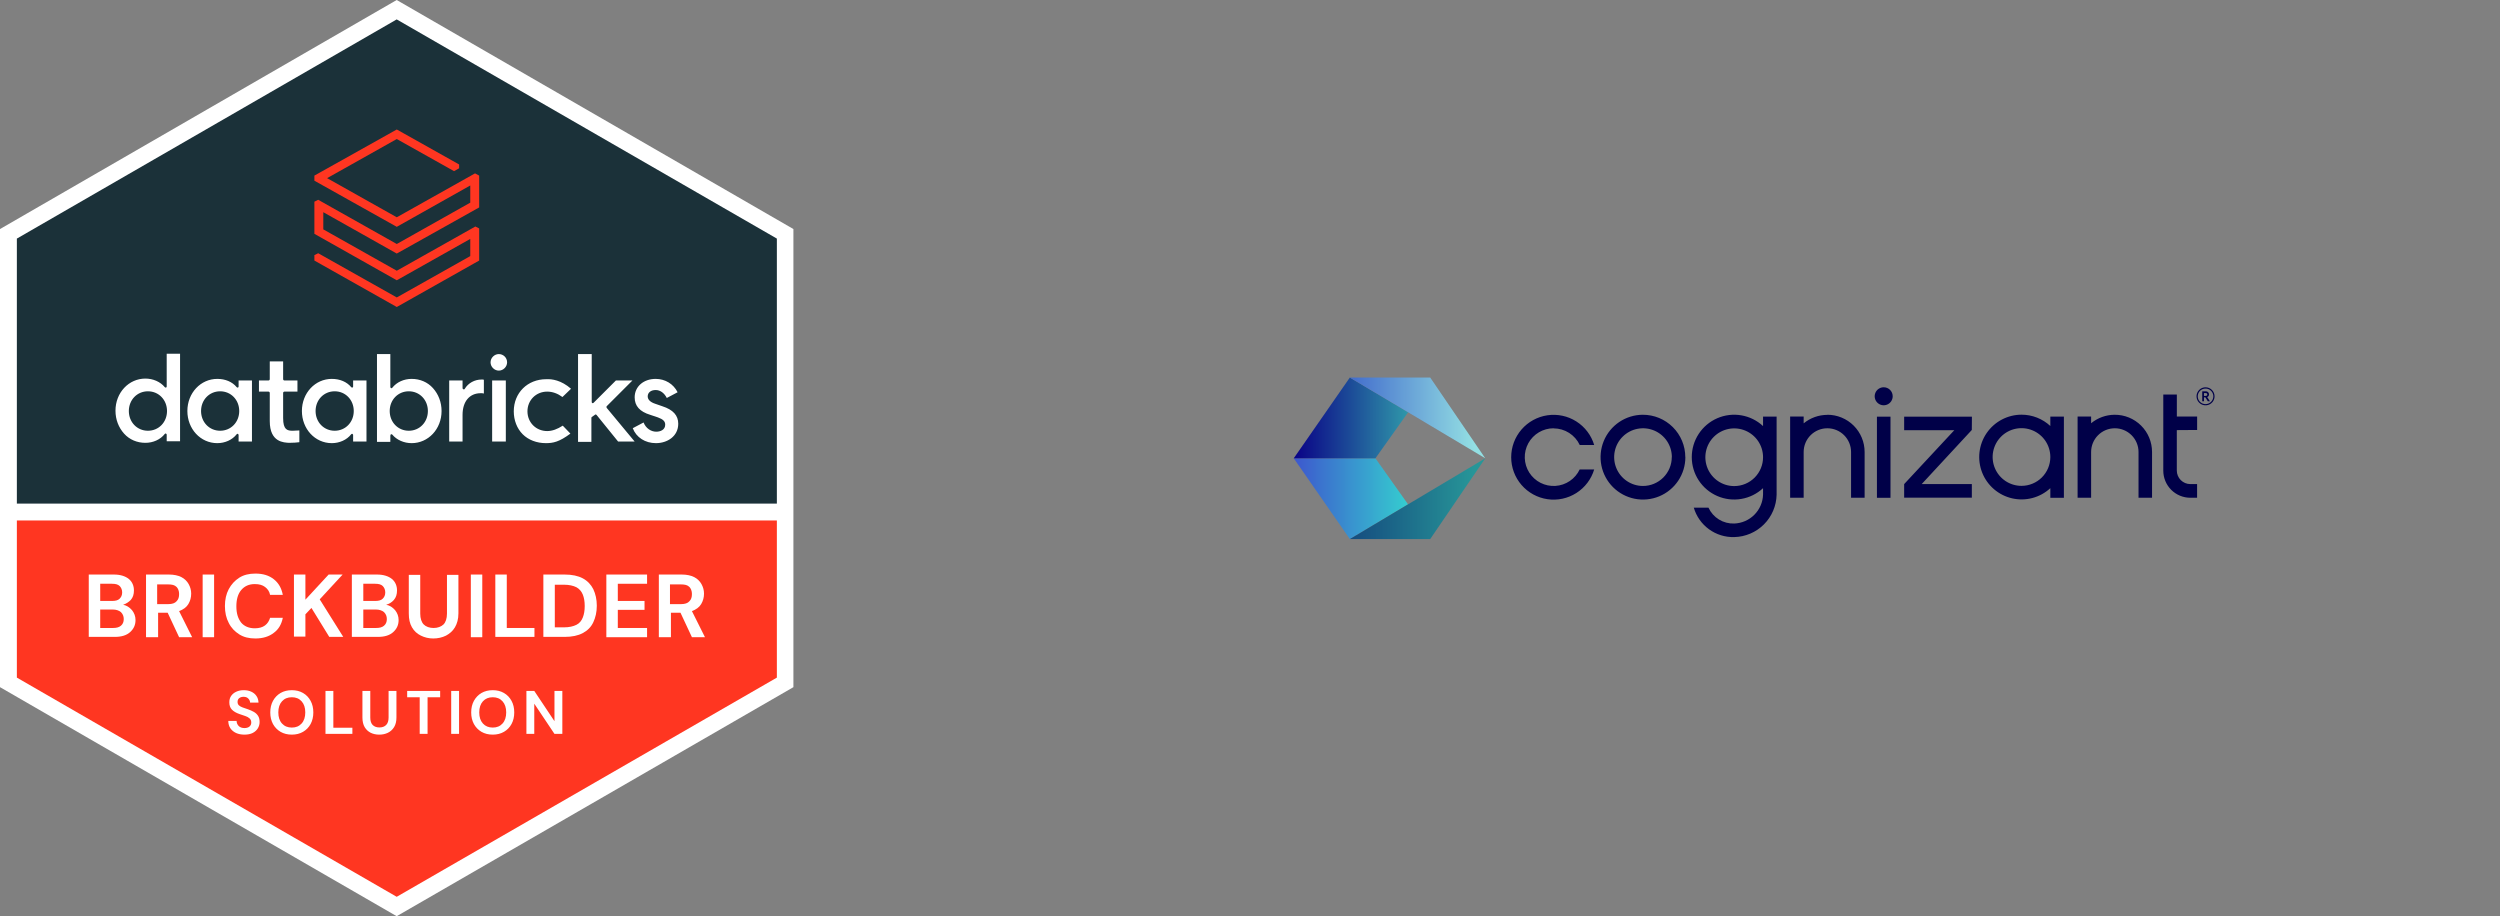 <svg width="543" height="199" viewBox="0 0 543 199" fill="none" xmlns="http://www.w3.org/2000/svg">
<rect x="0" y="0" width="543" height="199" fill="#808080" stroke="none"/>
<g clip-path="url(#clip0_3608_2200)">
<path d="M86.164 0L0 49.75V149.25L86.164 199L172.328 149.25V49.75L86.164 0Z" fill="white"/>
<path d="M168.735 109.381V51.823L86.164 4.215L3.662 51.823V109.381H168.735Z" fill="#1B3139"/>
<path d="M3.662 113.043V147.177L86.164 194.785L168.735 147.177V113.043H3.662Z" fill="#FF3621"/>
<path d="M39.109 95.907V76.836H36.207V83.953C36.207 84.091 36.138 84.16 36.069 84.16C36 84.23 35.861 84.16 35.792 84.091C34.825 82.917 33.236 82.226 31.577 82.226C27.984 82.226 25.082 85.266 25.082 89.204C25.082 91.139 25.773 92.867 26.948 94.18C28.123 95.492 29.781 96.183 31.577 96.183C33.236 96.183 34.825 95.492 35.792 94.249C35.861 94.18 36 94.11 36.069 94.18C36.138 94.249 36.207 94.318 36.207 94.387V95.838H39.109V95.907ZM32.13 93.558C29.781 93.558 27.984 91.692 27.984 89.274C27.984 86.855 29.781 84.99 32.13 84.99C34.48 84.99 36.276 86.855 36.276 89.274C36.276 91.692 34.48 93.558 32.13 93.558ZM54.725 95.907V82.64H51.823V83.953C51.823 84.091 51.754 84.16 51.685 84.16C51.616 84.23 51.477 84.16 51.408 84.091C50.441 82.917 48.921 82.295 47.193 82.295C43.6 82.295 40.698 85.335 40.698 89.274C40.698 93.143 43.531 96.252 47.193 96.252C48.852 96.252 50.441 95.561 51.408 94.318C51.477 94.249 51.616 94.18 51.685 94.249C51.754 94.318 51.823 94.387 51.823 94.456V95.907H54.725ZM47.815 93.558C45.466 93.558 43.669 91.692 43.669 89.274C43.669 86.855 45.466 84.99 47.815 84.99C50.165 84.99 51.961 86.855 51.961 89.274C51.961 91.692 50.165 93.558 47.815 93.558ZM79.6 95.907V82.64H76.698V83.953C76.698 84.091 76.629 84.16 76.56 84.16C76.491 84.23 76.352 84.16 76.283 84.091C75.316 82.917 73.796 82.295 72.068 82.295C68.475 82.295 65.573 85.335 65.573 89.274C65.573 93.143 68.406 96.252 72.068 96.252C73.727 96.252 75.316 95.561 76.283 94.318C76.352 94.249 76.491 94.18 76.56 94.249C76.629 94.318 76.698 94.387 76.698 94.456V95.907H79.6ZM72.69 93.558C70.341 93.558 68.544 91.692 68.544 89.274C68.544 86.855 70.341 84.99 72.69 84.99C75.04 84.99 76.836 86.855 76.836 89.274C76.836 91.692 75.04 93.558 72.69 93.558ZM84.921 94.318H84.99C85.059 94.318 85.128 94.318 85.197 94.387C86.164 95.561 87.753 96.252 89.412 96.252C93.005 96.252 95.907 93.212 95.907 89.274C95.907 87.339 95.216 85.611 94.041 84.299C92.867 82.986 91.208 82.295 89.412 82.295C87.753 82.295 86.164 82.986 85.197 84.23C85.128 84.299 84.99 84.368 84.921 84.299C84.851 84.23 84.782 84.16 84.782 84.091V76.905H81.88V95.976H84.782V94.663C84.782 94.456 84.851 94.387 84.921 94.318ZM84.644 89.274C84.644 86.855 86.441 84.99 88.79 84.99C91.139 84.99 92.936 86.855 92.936 89.274C92.936 91.692 91.139 93.558 88.79 93.558C86.441 93.558 84.644 91.692 84.644 89.274ZM100.467 90.103V95.907H97.565V82.64H100.467V84.299C100.467 84.437 100.536 84.506 100.675 84.575C100.813 84.575 100.882 84.575 100.951 84.437C101.711 83.193 103.093 82.433 104.613 82.433C104.82 82.433 105.028 82.433 105.097 82.502V85.473C104.89 85.404 104.682 85.404 104.406 85.404C101.987 85.404 100.467 87.201 100.467 90.103ZM109.865 82.64V95.907H106.893V82.64H109.865ZM110.141 78.702C110.141 79.669 109.312 80.498 108.344 80.498C107.377 80.498 106.548 79.669 106.548 78.702C106.548 77.734 107.377 76.905 108.344 76.905C109.312 76.905 110.141 77.665 110.141 78.702ZM124.029 84.437L122.164 86.233C121.127 85.473 120.022 85.059 118.847 85.059C116.429 85.059 114.563 86.924 114.563 89.343C114.563 91.761 116.429 93.627 118.847 93.627C119.953 93.627 121.058 93.212 122.233 92.452L123.891 94.18C121.473 95.976 120.16 96.252 118.571 96.252C116.567 96.252 114.77 95.561 113.527 94.318C112.283 93.074 111.592 91.277 111.592 89.343C111.592 85.335 114.563 82.364 118.64 82.364C119.884 82.295 121.887 82.571 124.029 84.437ZM128.521 90.586C128.452 90.656 128.452 90.725 128.452 90.794V95.976H125.55V76.905H128.521V87.339C128.521 87.408 128.59 87.546 128.659 87.546C128.728 87.615 128.866 87.546 128.935 87.477L133.772 82.64H137.365L131.768 88.237C131.699 88.306 131.699 88.444 131.768 88.583L137.849 95.907H134.256L129.557 90.103C129.488 90.034 129.419 90.034 129.35 90.034C129.281 90.034 129.212 90.034 129.212 90.103L128.521 90.586ZM137.434 93.005L139.784 91.761C140.267 93.005 141.373 93.765 142.548 93.765C143.446 93.765 144.482 93.35 144.482 92.245C144.482 91.485 143.999 91.07 142.893 90.656L141.235 90.103C138.954 89.412 137.849 88.168 137.849 86.302C137.849 83.953 139.784 82.295 142.409 82.295C144.482 82.295 146.279 83.4 147.177 85.197L144.828 86.441C144.275 85.335 143.377 84.713 142.409 84.713C141.373 84.713 140.682 85.266 140.682 86.095C140.682 86.786 141.235 87.339 142.271 87.684L143.86 88.237C146.21 88.997 147.315 90.241 147.315 92.037C147.315 94.801 144.897 96.252 142.478 96.252C140.129 96.252 138.194 95.009 137.434 93.005ZM58.594 91.485V85.335C58.594 85.197 58.456 85.059 58.318 85.059H56.245V82.64H58.318C58.456 82.64 58.594 82.502 58.594 82.364V78.494H61.496V82.364C61.496 82.502 61.635 82.64 61.773 82.64H64.606V85.059H61.773C61.635 85.059 61.496 85.197 61.496 85.335V90.794C61.496 93.35 62.395 93.558 63.569 93.558C63.984 93.558 64.675 93.489 65.02 93.489V96.045C64.537 96.114 63.708 96.183 62.809 96.183C61.704 96.114 58.594 96.114 58.594 91.485Z" fill="white"/>
<path d="M102.142 44.015L86.18 52.998L69.113 43.393L68.284 43.808V50.786L86.18 60.875L102.142 51.892V55.623L86.18 64.606L69.113 55.001L68.284 55.416V56.591L86.18 66.679L104.076 56.591V49.612L103.247 49.197L86.18 58.802L70.219 49.819V46.088L86.18 55.071L104.076 45.051V38.142L103.178 37.658L86.18 47.193L71.048 38.694L86.18 30.195L98.618 37.174L99.723 36.552V35.723L86.18 28.123L68.284 38.142V39.247L86.18 49.266L102.142 40.284V44.015Z" fill="#FF3621"/>
<path d="M53.105 159.563C52.42 159.563 51.816 159.448 51.291 159.216C50.767 158.976 50.353 158.638 50.051 158.203C49.748 157.758 49.593 157.22 49.584 156.589H51.385C51.402 157.024 51.558 157.393 51.851 157.696C52.154 157.989 52.567 158.136 53.092 158.136C53.545 158.136 53.906 158.029 54.172 157.816C54.439 157.594 54.572 157.3 54.572 156.936C54.572 156.553 54.453 156.255 54.212 156.042C53.981 155.828 53.67 155.655 53.279 155.522C52.887 155.388 52.469 155.246 52.025 155.095C51.304 154.846 50.753 154.526 50.371 154.134C49.997 153.743 49.811 153.223 49.811 152.574C49.802 152.022 49.931 151.551 50.197 151.16C50.473 150.76 50.847 150.453 51.318 150.239C51.789 150.017 52.332 149.906 52.945 149.906C53.568 149.906 54.115 150.017 54.586 150.239C55.066 150.462 55.44 150.773 55.706 151.173C55.982 151.573 56.129 152.049 56.147 152.6H54.319C54.31 152.271 54.181 151.982 53.932 151.733C53.692 151.475 53.354 151.347 52.919 151.347C52.545 151.338 52.229 151.431 51.971 151.627C51.722 151.813 51.598 152.089 51.598 152.454C51.598 152.765 51.696 153.014 51.891 153.201C52.087 153.379 52.354 153.53 52.692 153.654C53.03 153.779 53.416 153.912 53.852 154.054C54.315 154.214 54.737 154.401 55.119 154.615C55.502 154.828 55.809 155.113 56.04 155.468C56.271 155.815 56.387 156.264 56.387 156.815C56.387 157.305 56.262 157.758 56.013 158.176C55.764 158.594 55.395 158.932 54.906 159.19C54.417 159.439 53.817 159.563 53.105 159.563ZM63.385 159.563C62.452 159.563 61.633 159.359 60.931 158.95C60.237 158.541 59.69 157.976 59.29 157.256C58.899 156.526 58.703 155.686 58.703 154.735C58.703 153.783 58.899 152.947 59.29 152.227C59.69 151.498 60.237 150.929 60.931 150.52C61.633 150.11 62.452 149.906 63.385 149.906C64.31 149.906 65.124 150.11 65.826 150.52C66.529 150.929 67.076 151.498 67.467 152.227C67.858 152.947 68.054 153.783 68.054 154.735C68.054 155.686 67.858 156.526 67.467 157.256C67.076 157.976 66.529 158.541 65.826 158.95C65.124 159.359 64.31 159.563 63.385 159.563ZM63.385 158.029C64.275 158.029 64.981 157.736 65.506 157.149C66.04 156.562 66.306 155.757 66.306 154.735C66.306 153.712 66.04 152.907 65.506 152.32C64.981 151.733 64.275 151.44 63.385 151.44C62.496 151.44 61.785 151.733 61.251 152.32C60.718 152.907 60.451 153.712 60.451 154.735C60.451 155.757 60.718 156.562 61.251 157.149C61.785 157.736 62.496 158.029 63.385 158.029ZM70.695 159.403V150.066H72.403V158.069H76.537V159.403H70.695ZM82.373 159.563C81.689 159.563 81.071 159.43 80.519 159.163C79.968 158.887 79.528 158.474 79.199 157.923C78.879 157.371 78.719 156.673 78.719 155.828V150.066H80.426V155.842C80.426 156.571 80.599 157.113 80.946 157.469C81.302 157.825 81.791 158.003 82.413 158.003C83.027 158.003 83.512 157.825 83.867 157.469C84.223 157.113 84.401 156.571 84.401 155.842V150.066H86.108V155.828C86.108 156.673 85.939 157.371 85.601 157.923C85.263 158.474 84.81 158.887 84.241 159.163C83.681 159.43 83.058 159.563 82.373 159.563ZM91.159 159.403V151.44H88.438V150.066H95.601V151.44H92.867V159.403H91.159ZM98 159.403V150.066H99.707V159.403H98ZM107.026 159.563C106.092 159.563 105.274 159.359 104.571 158.95C103.878 158.541 103.331 157.976 102.931 157.256C102.539 156.526 102.344 155.686 102.344 154.735C102.344 153.783 102.539 152.947 102.931 152.227C103.331 151.498 103.878 150.929 104.571 150.52C105.274 150.11 106.092 149.906 107.026 149.906C107.95 149.906 108.764 150.11 109.467 150.52C110.169 150.929 110.716 151.498 111.107 152.227C111.499 152.947 111.694 153.783 111.694 154.735C111.694 155.686 111.499 156.526 111.107 157.256C110.716 157.976 110.169 158.541 109.467 158.95C108.764 159.359 107.95 159.563 107.026 159.563ZM107.026 158.029C107.915 158.029 108.622 157.736 109.147 157.149C109.68 156.562 109.947 155.757 109.947 154.735C109.947 153.712 109.68 152.907 109.147 152.32C108.622 151.733 107.915 151.44 107.026 151.44C106.136 151.44 105.425 151.733 104.891 152.32C104.358 152.907 104.091 153.712 104.091 154.735C104.091 155.757 104.358 156.562 104.891 157.149C105.425 157.736 106.136 158.029 107.026 158.029ZM114.336 159.403V150.066H116.043L120.431 156.642V150.066H122.139V159.403H120.431L116.043 152.841V159.403H114.336Z" fill="white"/>
<path d="M19.278 138.402V124.79H24.737C26.119 124.79 27.224 125.135 27.984 125.757C28.744 126.379 29.09 127.277 29.09 128.245C29.09 129.074 28.883 129.765 28.399 130.317C27.915 130.801 27.363 131.147 26.741 131.354C27.501 131.492 28.122 131.907 28.675 132.529C29.159 133.15 29.435 133.841 29.435 134.671C29.435 135.776 29.021 136.605 28.261 137.296C27.501 137.987 26.395 138.333 24.944 138.333H19.278V138.402ZM21.766 130.525H24.391C25.082 130.525 25.635 130.387 25.98 130.041C26.326 129.696 26.533 129.281 26.533 128.659C26.533 128.106 26.326 127.623 25.98 127.277C25.635 126.932 25.082 126.794 24.322 126.794H21.766V130.525ZM21.766 136.398H24.529C25.29 136.398 25.842 136.26 26.257 135.914C26.672 135.569 26.879 135.085 26.879 134.463C26.879 133.841 26.672 133.358 26.257 132.943C25.842 132.598 25.22 132.39 24.529 132.39H21.766V136.398Z" fill="white"/>
<path d="M31.716 138.402V124.79H36.691C37.796 124.79 38.694 124.997 39.385 125.342C40.076 125.688 40.629 126.241 40.975 126.863C41.32 127.484 41.527 128.175 41.527 128.936C41.527 129.765 41.32 130.525 40.906 131.216C40.491 131.907 39.8 132.39 38.902 132.736L41.735 138.402H38.902L36.414 133.081H34.341V138.402H31.716ZM34.203 131.216H36.552C37.382 131.216 38.003 131.008 38.349 130.594C38.764 130.179 38.902 129.696 38.902 129.005C38.902 128.383 38.694 127.83 38.349 127.484C37.934 127.07 37.382 126.932 36.483 126.932H34.134V131.216H34.203Z" fill="white"/>
<path d="M44.015 138.402V124.79H46.502V138.402H44.015Z" fill="white"/>
<path d="M55.485 138.678C54.103 138.678 52.928 138.402 51.961 137.78C50.994 137.158 50.233 136.398 49.681 135.292C49.128 134.256 48.852 133.012 48.852 131.63C48.852 130.248 49.128 129.005 49.681 127.968C50.233 126.932 50.994 126.102 51.961 125.481C52.928 124.859 54.103 124.582 55.485 124.582C57.143 124.582 58.456 124.997 59.492 125.826C60.529 126.655 61.151 127.761 61.427 129.212H58.663C58.525 128.452 58.111 127.899 57.558 127.484C57.005 127.07 56.314 126.863 55.347 126.863C54.103 126.863 53.136 127.277 52.376 128.175C51.685 129.005 51.339 130.179 51.339 131.699C51.339 133.22 51.685 134.325 52.376 135.223C53.066 136.052 54.103 136.467 55.347 136.467C56.245 136.467 57.005 136.26 57.558 135.845C58.111 135.431 58.456 134.878 58.663 134.187H61.427C61.151 135.569 60.529 136.674 59.492 137.434C58.456 138.264 57.074 138.678 55.485 138.678Z" fill="white"/>
<path d="M63.846 138.402V124.79H66.333V130.248L71.377 124.79H74.418L69.443 130.179L74.556 138.333H71.516L67.646 132.045L66.333 133.427V138.264H63.846V138.402Z" fill="white"/>
<path d="M76.422 138.402V124.79H81.88C83.262 124.79 84.368 125.135 85.128 125.757C85.888 126.379 86.233 127.277 86.233 128.245C86.233 129.074 86.026 129.765 85.543 130.317C85.059 130.87 84.506 131.147 83.884 131.354C84.644 131.492 85.266 131.907 85.819 132.529C86.302 133.15 86.579 133.841 86.579 134.671C86.579 135.776 86.164 136.605 85.404 137.296C84.644 137.987 83.539 138.333 82.088 138.333H76.422V138.402ZM78.909 130.525H81.535C82.226 130.525 82.779 130.387 83.124 130.041C83.47 129.696 83.677 129.281 83.677 128.659C83.677 128.106 83.47 127.623 83.124 127.277C82.779 126.932 82.226 126.794 81.466 126.794H78.909V130.525ZM78.909 136.398H81.673C82.433 136.398 82.986 136.26 83.4 135.914C83.815 135.569 84.022 135.085 84.022 134.463C84.022 133.841 83.815 133.358 83.4 132.943C82.986 132.598 82.364 132.39 81.673 132.39H78.909V136.398Z" fill="white"/>
<path d="M94.11 138.678C93.143 138.678 92.245 138.471 91.416 138.056C90.586 137.642 89.965 137.089 89.481 136.26C88.997 135.431 88.79 134.463 88.79 133.22V124.859H91.277V133.289C91.277 134.325 91.554 135.154 92.037 135.638C92.521 136.122 93.281 136.398 94.18 136.398C95.078 136.398 95.769 136.122 96.322 135.638C96.805 135.154 97.082 134.325 97.082 133.289V124.859H99.569V133.22C99.569 134.463 99.293 135.431 98.809 136.26C98.325 137.089 97.634 137.642 96.874 138.056C96.045 138.471 95.078 138.678 94.11 138.678Z" fill="white"/>
<path d="M102.264 138.402V124.79H104.751V138.402H102.264Z" fill="white"/>
<path d="M107.584 138.402V124.79H110.072V136.398H116.083V138.333H107.584V138.402Z" fill="white"/>
<path d="M118.018 138.402V124.79H122.647C124.237 124.79 125.55 125.066 126.586 125.619C127.622 126.172 128.383 127.001 128.866 127.968C129.35 129.005 129.626 130.179 129.626 131.561C129.626 132.943 129.35 134.118 128.866 135.154C128.383 136.191 127.622 136.951 126.586 137.504C125.55 138.056 124.237 138.333 122.647 138.333H118.018V138.402ZM120.505 136.26H122.509C123.615 136.26 124.513 136.053 125.204 135.707C125.895 135.362 126.31 134.809 126.586 134.118C126.862 133.427 127.001 132.598 127.001 131.63C127.001 130.663 126.862 129.834 126.586 129.143C126.31 128.452 125.826 127.899 125.204 127.554C124.513 127.208 123.615 127.001 122.509 127.001H120.505V136.26Z" fill="white"/>
<path d="M131.699 138.402V124.79H140.544V126.794H134.187V130.525H139.991V132.459H134.187V136.398H140.544V138.402H131.699Z" fill="white"/>
<path d="M143.1 138.402V124.79H148.075C149.181 124.79 150.079 124.997 150.77 125.342C151.461 125.688 152.014 126.241 152.359 126.863C152.705 127.484 152.912 128.175 152.912 128.936C152.912 129.765 152.705 130.525 152.29 131.216C151.876 131.907 151.185 132.39 150.287 132.736L153.12 138.402H150.287L147.799 133.081H145.726V138.402H143.1ZM145.588 131.216H147.937C148.766 131.216 149.388 131.008 149.734 130.594C150.148 130.179 150.287 129.696 150.287 129.005C150.287 128.383 150.079 127.83 149.734 127.484C149.319 127.07 148.766 126.932 147.868 126.932H145.519V131.216H145.588Z" fill="white"/>
</g>
<g clip-path="url(#clip1_3608_2200)">
<path d="M481 86.078C481 86.465 480.885 86.843 480.67 87.165C480.456 87.486 480.15 87.737 479.793 87.885C479.436 88.033 479.042 88.072 478.663 87.996C478.284 87.921 477.935 87.734 477.662 87.461C477.388 87.188 477.202 86.839 477.127 86.46C477.051 86.081 477.09 85.687 477.238 85.33C477.386 84.973 477.637 84.667 477.958 84.453C478.28 84.238 478.658 84.123 479.045 84.123C479.563 84.123 480.061 84.329 480.427 84.696C480.794 85.062 481 85.56 481 86.078ZM480.737 86.078C480.735 85.744 480.634 85.418 480.448 85.141C480.261 84.863 479.996 84.648 479.687 84.521C479.377 84.394 479.037 84.362 478.71 84.428C478.382 84.494 478.081 84.656 477.845 84.893C477.61 85.13 477.449 85.431 477.385 85.759C477.32 86.087 477.354 86.427 477.482 86.736C477.61 87.044 477.827 87.308 478.105 87.494C478.383 87.679 478.71 87.778 479.045 87.778C479.494 87.776 479.924 87.596 480.242 87.278C480.559 86.959 480.737 86.528 480.737 86.078ZM479.404 86.246L479.994 87.156H479.539L479.005 86.294H478.701V87.156H478.326V84.993H479.124C479.299 84.991 479.467 85.057 479.592 85.178C479.718 85.299 479.791 85.465 479.795 85.639C479.803 85.769 479.77 85.898 479.699 86.007C479.629 86.116 479.525 86.2 479.404 86.246ZM478.701 85.991H479.1C479.142 85.992 479.184 85.984 479.223 85.969C479.262 85.954 479.298 85.932 479.329 85.903C479.359 85.874 479.383 85.839 479.4 85.801C479.417 85.763 479.427 85.721 479.428 85.679C479.427 85.638 479.417 85.597 479.4 85.559C479.383 85.521 479.359 85.487 479.328 85.459C479.298 85.43 479.262 85.408 479.223 85.394C479.184 85.38 479.142 85.374 479.1 85.376H478.701V85.991ZM407.669 90.5H410.614V108.122H407.669V90.5ZM396.902 90.109C395.025 90.108 393.205 90.76 391.755 91.953V90.476H388.818V108.114H391.755V98.17C391.755 96.805 392.297 95.495 393.262 94.53C394.228 93.564 395.537 93.022 396.902 93.022C398.268 93.022 399.577 93.564 400.543 94.53C401.508 95.495 402.05 96.805 402.05 98.17V108.114H404.995V98.17C404.995 97.107 404.786 96.055 404.379 95.074C403.972 94.093 403.376 93.201 402.625 92.45C401.873 91.699 400.981 91.104 399.999 90.698C399.017 90.292 397.965 90.084 396.902 90.085V90.109ZM382.935 90.492H385.88V107.452C385.828 109.877 384.84 112.188 383.124 113.903C381.408 115.618 379.096 116.603 376.67 116.654C374.707 116.708 372.782 116.11 371.194 114.955C369.606 113.801 368.445 112.153 367.891 110.269H371.083C371.571 111.33 372.362 112.223 373.356 112.835C374.35 113.447 375.503 113.751 376.67 113.709C378.314 113.653 379.876 112.975 381.039 111.812C382.202 110.649 382.88 109.088 382.935 107.444V106.031C381.622 107.253 379.981 108.064 378.214 108.366C376.446 108.668 374.629 108.447 372.985 107.731C371.341 107.015 369.941 105.835 368.959 104.335C367.976 102.835 367.452 101.08 367.452 99.287C367.452 97.494 367.976 95.74 368.959 94.24C369.941 92.74 371.341 91.559 372.985 90.843C374.629 90.127 376.446 89.906 378.214 90.209C379.981 90.51 381.622 91.322 382.935 92.543V90.492ZM382.935 99.311C382.935 98.072 382.568 96.861 381.88 95.83C381.191 94.8 380.213 93.997 379.068 93.523C377.923 93.049 376.663 92.925 375.448 93.166C374.233 93.408 373.116 94.005 372.24 94.881C371.364 95.757 370.767 96.874 370.525 98.089C370.284 99.304 370.408 100.564 370.882 101.709C371.356 102.854 372.159 103.832 373.189 104.52C374.22 105.209 375.431 105.576 376.67 105.576C377.495 105.576 378.312 105.414 379.073 105.097C379.835 104.781 380.527 104.317 381.109 103.733C381.691 103.149 382.152 102.455 382.465 101.692C382.779 100.929 382.939 100.112 382.935 99.287V99.311ZM337.443 93.046C338.636 93.045 339.805 93.385 340.811 94.025C341.818 94.666 342.621 95.58 343.125 96.661H346.262C345.626 94.544 344.25 92.726 342.384 91.54C340.519 90.353 338.289 89.877 336.102 90.199C333.915 90.52 331.916 91.618 330.471 93.29C329.026 94.963 328.231 97.1 328.231 99.311C328.231 101.522 329.026 103.659 330.471 105.332C331.916 107.005 333.915 108.102 336.102 108.424C338.289 108.745 340.519 108.269 342.384 107.082C344.25 105.896 345.626 104.078 346.262 101.961H343.109C342.631 102.975 341.889 103.842 340.962 104.471C340.034 105.101 338.955 105.47 337.836 105.54C336.717 105.61 335.6 105.379 334.601 104.87C333.602 104.362 332.758 103.594 332.156 102.648C331.555 101.702 331.218 100.612 331.181 99.492C331.145 98.371 331.41 97.262 331.948 96.278C332.486 95.295 333.279 94.474 334.242 93.901C335.206 93.329 336.306 93.025 337.427 93.022L337.443 93.046ZM366.063 99.311C366.06 101.131 365.518 102.909 364.505 104.42C363.493 105.932 362.055 107.11 360.374 107.806C358.693 108.501 356.843 108.683 355.058 108.329C353.273 107.974 351.634 107.099 350.346 105.813C349.058 104.528 348.18 102.89 347.822 101.106C347.465 99.322 347.644 97.472 348.336 95.789C349.029 94.106 350.204 92.667 351.714 91.651C353.225 90.636 355.001 90.091 356.821 90.085C358.031 90.083 359.23 90.319 360.349 90.781C361.467 91.242 362.484 91.919 363.341 92.774C364.198 93.629 364.878 94.644 365.342 95.761C365.807 96.879 366.046 98.077 366.047 99.287L366.063 99.311ZM363.126 99.311C363.131 98.073 362.768 96.861 362.085 95.828C361.401 94.796 360.426 93.989 359.284 93.51C358.142 93.031 356.884 92.901 355.668 93.137C354.452 93.373 353.334 93.963 352.453 94.835C351.573 95.706 350.971 96.819 350.723 98.032C350.475 99.245 350.592 100.505 351.059 101.652C351.526 102.799 352.323 103.781 353.349 104.475C354.374 105.17 355.583 105.545 356.821 105.552C357.646 105.555 358.462 105.394 359.225 105.08C359.987 104.766 360.68 104.305 361.264 103.724C361.848 103.142 362.312 102.45 362.629 101.689C362.946 100.928 363.109 100.112 363.11 99.287L363.126 99.311ZM459.299 90.085C457.435 90.094 455.631 90.745 454.191 91.929V90.476H451.254V108.114H454.191V98.17C454.191 96.805 454.734 95.495 455.699 94.53C456.664 93.564 457.974 93.022 459.339 93.022C460.704 93.022 462.014 93.564 462.979 94.53C463.945 95.495 464.487 96.805 464.487 98.17V108.114H467.424V98.17C467.425 97.104 467.215 96.049 466.807 95.065C466.399 94.081 465.799 93.188 465.044 92.436C464.289 91.685 463.393 91.09 462.407 90.687C461.421 90.283 460.365 90.079 459.299 90.085ZM445.332 90.484H448.277V108.122H445.332V106.031C444.232 107.047 442.902 107.779 441.455 108.164C440.008 108.549 438.49 108.575 437.031 108.24C435.572 107.906 434.216 107.22 433.082 106.243C431.948 105.266 431.069 104.027 430.522 102.633C429.975 101.24 429.777 99.734 429.943 98.246C430.11 96.759 430.637 95.334 431.479 94.096C432.321 92.859 433.452 91.845 434.774 91.143C436.096 90.441 437.57 90.073 439.067 90.069C441.391 90.066 443.63 90.945 445.332 92.527V90.484ZM445.332 99.263C445.332 98.024 444.965 96.813 444.276 95.782C443.588 94.752 442.609 93.949 441.465 93.475C440.32 93.001 439.06 92.877 437.845 93.118C436.629 93.36 435.513 93.957 434.637 94.833C433.761 95.709 433.164 96.826 432.922 98.041C432.68 99.256 432.804 100.516 433.279 101.661C433.753 102.806 434.556 103.784 435.586 104.473C436.616 105.161 437.828 105.528 439.067 105.528C440.724 105.528 442.314 104.872 443.489 103.702C444.663 102.532 445.326 100.945 445.332 99.287V99.263ZM477.217 93.389V90.476H472.811V85.687H469.866V102.232C469.866 103.791 470.485 105.286 471.586 106.389C472.688 107.492 474.182 108.112 475.74 108.114H477.209V105.145H475.74C474.961 105.143 474.214 104.832 473.663 104.28C473.113 103.728 472.803 102.98 472.803 102.2V93.421L477.217 93.389ZM409.146 84.115C408.758 84.113 408.379 84.227 408.056 84.441C407.733 84.656 407.482 84.961 407.333 85.318C407.184 85.676 407.144 86.07 407.219 86.45C407.295 86.83 407.481 87.179 407.755 87.453C408.029 87.727 408.378 87.913 408.758 87.989C409.138 88.064 409.532 88.024 409.89 87.875C410.247 87.726 410.552 87.475 410.767 87.152C410.981 86.829 411.095 86.45 411.093 86.062C411.093 85.546 410.888 85.051 410.523 84.685C410.157 84.32 409.662 84.115 409.146 84.115ZM428.3 90.5H413.583V93.445H424.469L413.583 105.145V108.09H428.284V105.145H417.39L428.276 93.389L428.3 90.5Z" fill="#000048"/>
<path fill-rule="evenodd" clip-rule="evenodd" d="M298.742 99.543H281L293.187 117.085L305.829 109.535L298.742 99.543Z" fill="url(#paint0_linear_3608_2200)"/>
<path fill-rule="evenodd" clip-rule="evenodd" d="M322.598 99.543L293.187 117.085H310.642L322.598 99.543Z" fill="url(#paint1_linear_3608_2200)"/>
<path fill-rule="evenodd" clip-rule="evenodd" d="M281 99.543H298.742L305.845 89.55L293.187 82L281 99.543Z" fill="url(#paint2_linear_3608_2200)"/>
<path fill-rule="evenodd" clip-rule="evenodd" d="M322.598 99.543L293.187 82H310.642L322.598 99.543Z" fill="url(#paint3_linear_3608_2200)"/>
</g>
<defs>
<linearGradient id="paint0_linear_3608_2200" x1="280.382" y1="107.912" x2="305.139" y2="107.912" gradientUnits="userSpaceOnUse">
<stop stop-color="#3D54CE"/>
<stop offset="1" stop-color="#35CACF"/>
</linearGradient>
<linearGradient id="paint1_linear_3608_2200" x1="290.791" y1="107.912" x2="320.248" y2="107.912" gradientUnits="userSpaceOnUse">
<stop stop-color="#13457D"/>
<stop offset="1" stop-color="#279698"/>
</linearGradient>
<linearGradient id="paint2_linear_3608_2200" x1="280.876" y1="90.422" x2="305.651" y2="90.422" gradientUnits="userSpaceOnUse">
<stop stop-color="#090086"/>
<stop offset="1" stop-color="#2F96A9"/>
</linearGradient>
<linearGradient id="paint3_linear_3608_2200" x1="290.791" y1="90.422" x2="320.248" y2="90.422" gradientUnits="userSpaceOnUse">
<stop stop-color="#3B62CA"/>
<stop offset="1" stop-color="#93DFE3"/>
</linearGradient>
<clipPath id="clip0_3608_2200">
<rect width="172.328" height="199" fill="white"/>
</clipPath>
<clipPath id="clip1_3608_2200">
<rect width="200" height="35.294" fill="white" transform="translate(281 82)"/>
</clipPath>
</defs>
</svg>
